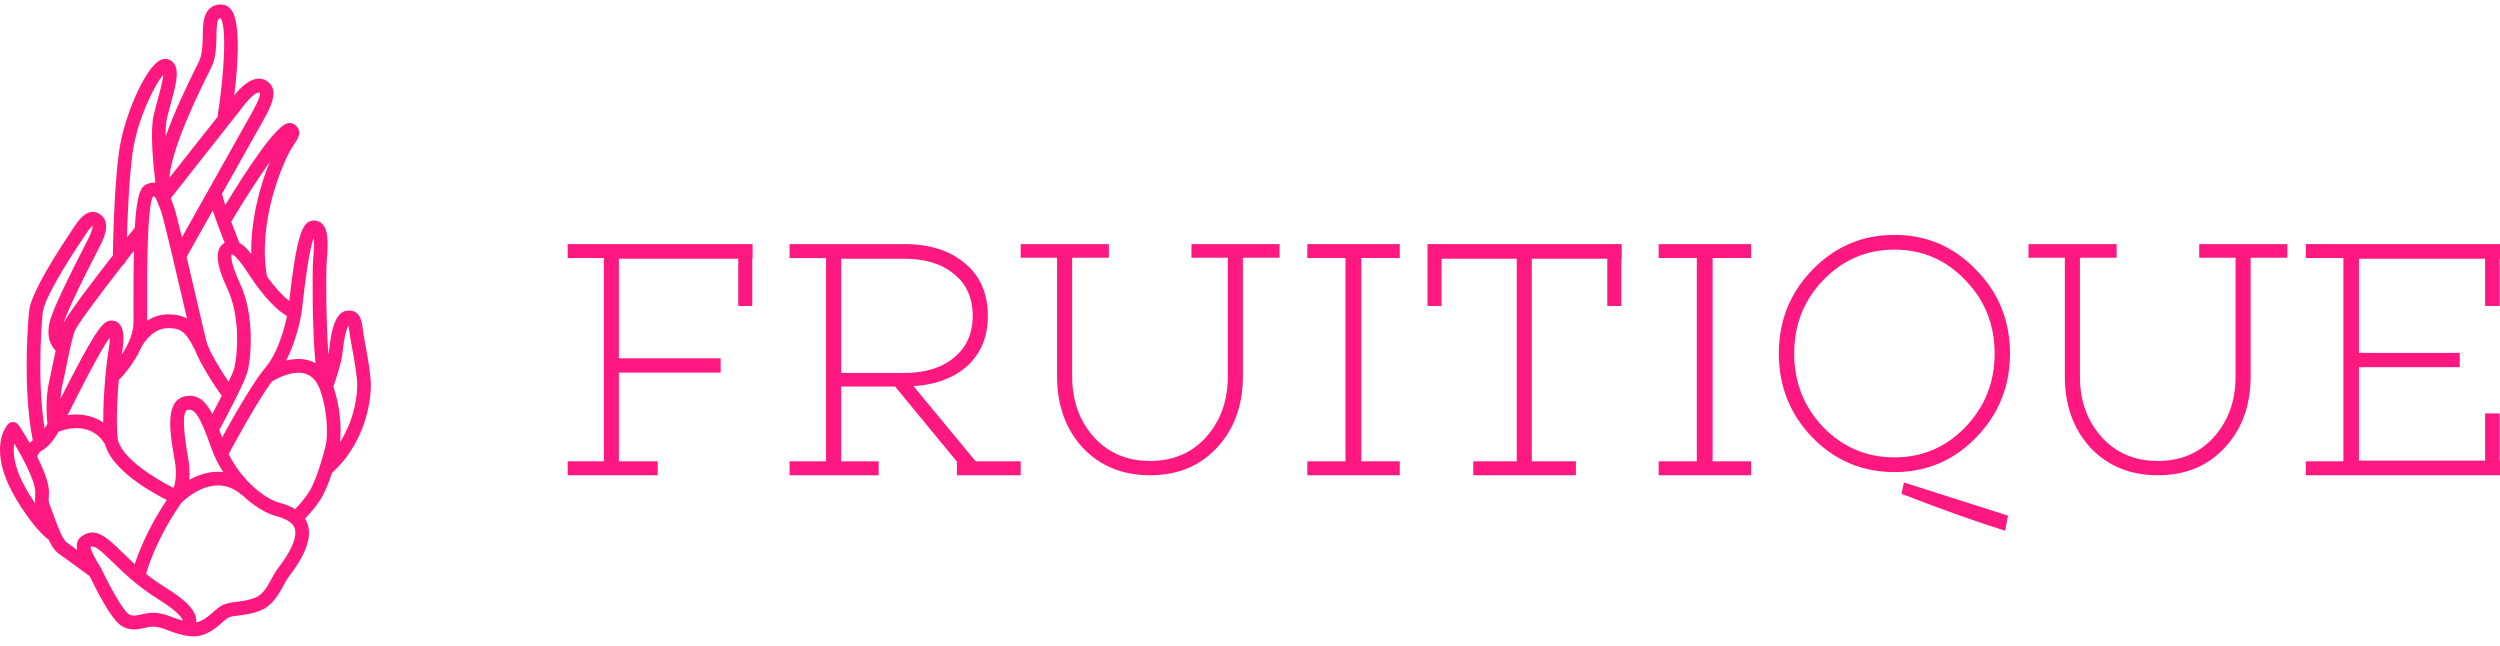 <?xml version="1.0" encoding="UTF-8"?> <svg xmlns="http://www.w3.org/2000/svg" width="182" height="47" viewBox="0 0 182 47" fill="none"><path d="M27 28.105C27 27.252 26.763 25.976 26.59 25.044C26.529 24.721 26.479 24.446 26.45 24.254C26.435 24.148 26.422 24.047 26.41 23.951C26.343 23.407 26.235 22.495 25.243 22.621C24.54 22.71 24.138 23.639 23.94 25.636C23.935 25.688 23.923 25.753 23.911 25.818C23.729 23.424 23.733 20.099 23.768 19.311C23.774 19.197 23.784 19.056 23.796 18.899C23.889 17.673 23.92 16.7 23.412 16.258C23.207 16.079 22.936 16.015 22.654 16.081C22.012 16.229 21.587 17.176 21.057 21.909C20.576 21.541 20.013 20.924 19.437 20.13C18.706 16.044 20.693 11.823 20.922 11.354C21.134 10.923 21.327 10.631 21.468 10.419C21.698 10.074 22.044 9.554 21.478 9.092C21.337 8.977 21.157 8.931 20.967 8.965C20.113 9.117 18.099 12.135 16.402 14.925C16.284 14.569 16.199 14.284 16.163 14.109C17.297 12.09 18.412 10.102 18.621 9.73C18.715 9.562 18.81 9.396 18.903 9.233C19.67 7.895 20.394 6.63 19.492 5.942C19.259 5.765 18.978 5.694 18.683 5.738C17.896 5.854 17.195 6.768 17.074 6.935L17.051 6.963C17.316 4.801 17.558 1.587 16.808 0.676C16.579 0.398 16.314 0.334 16.132 0.33C15.758 0.316 15.467 0.427 15.239 0.647C14.789 1.081 14.776 1.819 14.761 2.602C14.75 3.243 14.735 3.971 14.476 4.494L14.341 4.764C13.518 6.416 12.649 8.259 12.055 9.944C12.051 9.409 12.078 8.937 12.154 8.612C12.246 8.221 12.353 7.833 12.455 7.46C12.855 6 13.2 4.743 12.309 4.343C12.184 4.287 11.928 4.23 11.608 4.411C10.539 5.015 8.994 8.527 8.656 11.105C8.299 13.828 8.229 17.685 8.218 18.593C6.875 20.311 5.166 22.551 4.646 23.476C4.658 23.437 4.664 23.406 4.678 23.366C5.114 22.152 6.251 19.919 6.932 18.584C7.103 18.25 7.244 17.971 7.342 17.775C7.547 17.361 8.17 16.101 7.195 15.546C6.345 15.063 5.667 16.102 5.341 16.602L5.207 16.805C3.257 19.721 2.219 21.681 2.12 22.63C2.114 22.685 1.58 27.953 2.384 32.052C2.301 32.113 2.227 32.178 2.162 32.247C1.735 31.505 1.378 30.979 1.352 30.94C1.267 30.817 1.132 30.737 0.983 30.725C0.836 30.716 0.688 30.77 0.584 30.879C0.482 30.987 -0.392 31.991 0.21 34.182C0.744 36.124 2.732 38.764 3.537 39.284C3.754 39.74 3.98 40.087 4.244 40.281C4.733 40.642 6.096 41.628 6.524 41.936C6.951 42.828 8.069 45.056 8.805 45.539C9.436 45.953 10.028 45.821 10.504 45.716C10.753 45.661 10.986 45.609 11.232 45.619C11.561 45.634 11.853 45.745 12.222 45.884C12.651 46.047 13.136 46.23 13.808 46.312C13.902 46.323 13.992 46.329 14.08 46.329C15.02 46.329 15.711 45.724 16.181 45.312C16.346 45.167 16.503 45.03 16.607 44.975C16.784 44.879 17.067 44.844 17.393 44.804C17.823 44.75 18.358 44.684 18.95 44.449C19.842 44.095 20.305 43.24 20.642 42.616C20.762 42.395 20.874 42.187 20.977 42.054C22.253 40.398 22.718 39.121 22.395 38.149C22.347 38.004 22.28 37.876 22.205 37.756C22.469 37.486 22.94 36.973 23.324 36.374C23.636 35.89 23.925 35.154 24.167 34.427C26.918 31.938 26.999 28.493 26.999 28.108L27 28.105ZM24.928 25.735C25.06 24.411 25.263 23.885 25.369 23.692C25.391 23.802 25.409 23.953 25.424 24.075C25.437 24.179 25.451 24.288 25.468 24.403C25.497 24.603 25.551 24.891 25.613 25.229C25.778 26.121 26.006 27.345 26.006 28.105C26.006 28.372 25.958 30.309 24.753 32.194C24.876 31.125 24.746 29.516 24.268 28.148C24.432 27.679 24.862 26.398 24.928 25.736L24.928 25.735ZM22.037 22.081C22.371 19.083 22.648 17.827 22.836 17.309C22.887 17.749 22.83 18.494 22.806 18.823C22.793 18.991 22.781 19.143 22.776 19.265C22.756 19.704 22.707 23.744 22.966 26.437C22.828 26.361 22.683 26.295 22.528 26.248C21.959 26.07 21.362 26.119 20.834 26.25C21.559 24.842 21.904 23.183 21.986 22.521C21.997 22.421 22.015 22.27 22.035 22.081L22.037 22.081ZM20.896 23.005C20.686 24.026 20.188 25.754 19.303 26.786C18.431 27.805 16.934 30.451 16.167 31.85C16.1 31.66 16.033 31.479 15.966 31.302C16.386 30.523 17.822 27.828 18.018 27.056C18.3 25.944 18.537 22.908 17.465 20.62C16.66 18.902 16.862 18.534 16.874 18.52C16.966 18.523 17.271 18.669 18.101 19.948C18.685 20.848 19.79 22.381 20.896 23.006V23.005ZM7.899 25.525C7.774 26.251 7.494 28.657 7.518 30.759C6.686 30.183 5.713 30.104 4.921 30.22L5.109 29.848C5.677 28.718 7.271 25.546 7.994 24.568C7.997 24.763 7.978 25.067 7.899 25.526V25.525ZM8.556 31.838C8.451 30.563 8.534 28.948 8.647 27.672C8.877 27.438 9.739 26.51 10.276 25.312C10.286 25.289 10.96 23.888 12.247 23.888C13.05 23.888 13.5 24.041 14.165 25.434C14.171 25.446 14.179 25.454 14.186 25.465C14.584 26.503 15.676 28.192 16.145 28.808C15.923 29.248 15.686 29.707 15.459 30.135C14.954 29.169 14.355 28.643 13.43 28.862C11.955 29.209 12.383 31.634 12.728 33.581C12.884 34.463 12.783 35.102 12.641 35.523C11.37 34.894 8.675 33.276 8.557 31.838H8.556ZM10.713 22.113C10.706 20.366 10.687 15.116 11.129 14.311C11.182 14.293 11.212 14.294 11.217 14.297C11.335 14.346 11.489 14.761 11.563 14.961C11.614 15.099 11.663 15.229 11.712 15.336C11.877 15.728 12.824 19.798 13.389 22.229C13.468 22.567 13.543 22.887 13.613 23.186C13.231 22.977 12.793 22.884 12.247 22.884C11.635 22.884 11.126 23.082 10.713 23.351C10.715 23.069 10.714 22.668 10.713 22.112V22.113ZM13.706 33.404C13.303 31.126 13.286 29.926 13.656 29.839C14.11 29.731 14.524 30.13 15.361 32.559C15.584 33.201 15.887 33.806 16.244 34.362C15.347 34.266 14.487 34.535 13.77 34.936C13.816 34.501 13.81 33.993 13.706 33.404ZM19.637 11.789C18.887 13.608 18.252 16.073 18.29 18.487C17.99 18.105 17.703 17.824 17.41 17.666C17.407 17.653 17.408 17.641 17.403 17.628C17.209 17.141 17.011 16.626 16.831 16.14C17.741 14.62 18.785 12.996 19.637 11.789H19.637ZM16.351 17.672C16.293 17.709 16.237 17.751 16.183 17.801C15.636 18.312 15.754 19.313 16.567 21.049C17.513 23.069 17.298 25.848 17.055 26.807C17.01 26.983 16.855 27.344 16.643 27.795C16.089 26.987 15.216 25.559 15.039 24.895C14.955 24.582 14.678 23.387 14.356 22.001C14.057 20.717 13.803 19.627 13.585 18.705C13.775 18.364 14.575 16.94 15.486 15.317C15.761 16.147 16.136 17.126 16.351 17.673V17.672ZM17.863 7.542C18.093 7.227 18.556 6.769 18.828 6.729C18.871 6.722 18.881 6.731 18.896 6.742C19.096 6.895 18.359 8.181 18.045 8.73C17.95 8.895 17.853 9.064 17.758 9.236C17.408 9.861 14.496 15.047 13.245 17.276C12.905 15.873 12.704 15.108 12.614 14.916C12.573 14.827 12.534 14.721 12.494 14.611C12.472 14.553 12.45 14.494 12.427 14.435L17.863 7.543V7.542ZM15.231 5.214L15.367 4.94C15.727 4.215 15.743 3.367 15.757 2.619C15.767 2.128 15.777 1.517 15.929 1.37C15.956 1.344 16.011 1.334 16.062 1.332C16.475 1.823 16.381 5.022 15.848 8.414C15.845 8.438 15.852 8.461 15.852 8.485L12.324 12.956C12.524 10.647 14.516 6.649 15.232 5.214H15.231ZM9.643 11.197C9.966 8.732 11.252 6.17 11.885 5.448C11.862 5.863 11.651 6.635 11.5 7.185C11.395 7.57 11.285 7.973 11.19 8.377C10.918 9.541 11.146 11.925 11.314 13.302C11.104 13.279 10.882 13.316 10.649 13.424C10.22 13.623 9.946 14.251 9.813 16.576C9.689 16.731 9.487 16.984 9.241 17.293C9.286 15.685 9.392 13.112 9.643 11.196V11.197ZM8.927 19.305C9.04 19.236 9.129 19.118 9.176 18.987C9.365 18.745 9.556 18.503 9.748 18.261C9.723 19.305 9.713 20.574 9.719 22.117C9.722 22.873 9.724 23.527 9.709 23.697C9.673 24.097 9.55 24.493 9.386 24.866C9.383 24.873 9.378 24.883 9.377 24.886C9.375 24.889 9.376 24.892 9.375 24.895C9.226 25.228 9.044 25.539 8.86 25.817C8.866 25.775 8.873 25.731 8.879 25.698C9.078 24.542 9.009 23.878 8.654 23.544C8.456 23.358 8.19 23.295 7.906 23.367C7.403 23.494 6.764 24.364 4.405 29.035C4.427 28.685 4.472 28.317 4.553 27.962C4.662 27.485 4.763 26.993 4.861 26.513C5.055 25.568 5.237 24.677 5.444 24.096C5.592 23.68 7.151 21.583 8.928 19.306L8.927 19.305ZM3.11 22.73C3.147 22.375 3.506 21.141 6.033 17.362L6.173 17.15C6.284 16.979 6.566 16.548 6.737 16.444C6.751 16.492 6.769 16.69 6.456 17.323C6.36 17.516 6.219 17.792 6.051 18.122C5.36 19.478 4.203 21.747 3.746 23.021C3.239 24.435 3.722 25.196 4.05 25.523C3.995 25.778 3.942 26.041 3.886 26.309C3.79 26.781 3.691 27.266 3.583 27.735C3.285 29.04 3.409 30.456 3.453 30.852C3.378 30.98 3.308 31.094 3.244 31.192C2.64 27.357 3.104 22.78 3.109 22.73H3.11ZM2.568 36.66C1.992 35.822 1.418 34.81 1.17 33.908C0.973 33.193 0.971 32.659 1.032 32.284C1.404 32.9 1.911 33.797 2.265 34.672C2.604 35.509 2.581 35.838 2.56 36.13C2.549 36.286 2.537 36.455 2.568 36.66ZM3.876 37.436C3.782 37.176 3.696 36.938 3.62 36.748C3.528 36.523 3.536 36.415 3.551 36.201C3.577 35.84 3.611 35.346 3.184 34.292C3.041 33.939 2.877 33.586 2.707 33.249C2.729 33.176 2.813 32.942 3.011 32.826C3.076 32.787 3.138 32.748 3.201 32.705C3.219 32.693 3.236 32.681 3.252 32.667C3.577 32.43 3.876 32.094 4.277 31.418C4.293 31.413 4.31 31.415 4.327 31.408C4.417 31.37 6.535 30.505 7.641 32.331C8.159 34.256 11.053 35.854 12.143 36.395C10.812 38.383 10.119 40.125 9.809 41.07C9.468 40.761 9.162 40.464 8.882 40.191C7.807 39.144 6.881 38.24 5.85 39.121C5.617 39.322 5.544 39.632 5.622 40.042C5.3 39.809 5.008 39.595 4.83 39.465C4.528 39.242 4.104 38.067 3.876 37.435L3.876 37.436ZM13.28 45.182C13.024 45.111 12.796 45.025 12.572 44.94C12.156 44.782 11.764 44.633 11.277 44.612C11.24 44.61 11.203 44.61 11.167 44.61C10.838 44.61 10.55 44.674 10.292 44.73C9.846 44.831 9.619 44.87 9.347 44.692C8.972 44.446 8.017 42.761 7.347 41.342C7.336 41.318 7.324 41.297 7.309 41.275C6.949 40.74 6.63 40.096 6.583 39.823C6.845 39.681 7.169 39.917 8.192 40.912C8.97 41.67 10.037 42.709 11.54 43.634C13.248 44.684 13.292 45.163 13.298 45.163C13.295 45.169 13.288 45.175 13.28 45.181L13.28 45.182ZM20.193 41.433C20.042 41.629 19.911 41.872 19.771 42.13C19.477 42.673 19.144 43.29 18.589 43.51C18.113 43.698 17.667 43.754 17.274 43.803C16.866 43.853 16.481 43.901 16.14 44.084C15.937 44.194 15.74 44.366 15.531 44.549C15.166 44.869 14.762 45.223 14.28 45.303C14.28 45.3 14.28 45.295 14.281 45.292C14.363 44.56 13.656 43.761 12.058 42.779C11.526 42.451 11.055 42.111 10.633 41.774C10.837 41.072 11.502 39.094 13.064 36.807C13.1 36.764 13.161 36.685 13.233 36.573C13.786 36.047 15.76 34.424 17.603 36.035C17.622 36.052 17.645 36.058 17.666 36.071C18.476 36.834 19.347 37.367 20.094 37.569C20.891 37.785 21.323 38.069 21.454 38.463C21.596 38.888 21.492 39.749 20.194 41.433H20.193ZM21.485 37.059C21.114 36.833 20.701 36.696 20.351 36.601C19.174 36.281 17.551 34.887 16.645 33.054C17.039 32.321 18.748 29.177 19.794 27.772C20.013 27.637 21.259 26.904 22.239 27.208C22.69 27.349 23.024 27.697 23.259 28.273C23.263 28.282 23.269 28.288 23.273 28.297C23.286 28.34 23.299 28.384 23.313 28.423C23.858 29.939 23.887 31.757 23.698 32.487C23.298 34.038 22.858 35.254 22.491 35.824C22.149 36.357 21.714 36.827 21.485 37.061L21.485 37.059Z" fill="#FF1880"></path><path d="M54.788 18.835H54.765V22.275H53.744V18.835H45.054V26.086H52.462V27.125H45.054V33.584H47.88V34.598H41.327V33.584H43.962V18.786H41.327V17.771H54.788V18.835Z" fill="#FF1880"></path><path d="M74.308 33.583V34.598H69.664V33.608L65.164 28.14H61.239V33.584H63.967V34.598H57.481V33.584H60.137V18.786H57.481V17.771H65.834C67.685 17.771 69.162 18.242 70.263 19.182C71.364 20.106 71.914 21.376 71.914 22.993C71.914 24.494 71.427 25.699 70.454 26.606C69.481 27.497 68.164 28 66.505 28.115L71.029 33.584H74.308V33.583ZM61.239 27.149H65.835C67.351 27.149 68.555 26.778 69.449 26.036C70.359 25.293 70.814 24.279 70.814 22.992C70.814 21.706 70.359 20.674 69.449 19.948C68.555 19.206 67.351 18.835 65.835 18.835H61.239V27.149Z" fill="#FF1880"></path><path d="M93.153 18.764H90.481V27.408C90.481 29.506 89.853 31.233 88.597 32.589C87.356 33.928 85.734 34.598 83.73 34.598C81.727 34.598 80.073 33.928 78.816 32.589C77.576 31.233 76.955 29.506 76.955 27.408V18.764H74.308V17.771H80.725V18.764H78.053V27.408C78.053 29.167 78.577 30.636 79.627 31.814C80.677 32.976 82.045 33.557 83.73 33.557C85.416 33.557 86.76 32.976 87.81 31.814C88.859 30.636 89.384 29.167 89.384 27.408V18.764H86.737V17.771H93.154V18.764H93.153Z" fill="#FF1880"></path><path d="M99.101 18.786V33.584H101.904V34.598H95.173V33.584H97.95V18.786H95.173V17.771H101.904V18.786H99.101Z" fill="#FF1880"></path><path d="M118.057 18.835H118.034V22.275H117.01V18.835H111.514V33.584H114.726V34.598H107.254V33.584H110.419V18.835H104.946V22.275H103.923V17.771H118.058V18.835H118.057Z" fill="#FF1880"></path><path d="M124.678 18.786V33.584H127.481V34.598H120.75V33.584H123.527V18.786H120.75V17.771H127.481V18.786H124.678Z" fill="#FF1880"></path><path d="M131.948 19.636C133.596 17.945 135.584 17.099 137.913 17.099C140.243 17.099 142.223 17.945 143.855 19.636C145.503 21.311 146.327 23.343 146.327 25.733C146.327 28.124 145.503 30.164 143.855 31.856C142.223 33.531 140.242 34.368 137.913 34.368C135.584 34.368 133.596 33.531 131.948 31.856C130.316 30.165 129.5 28.124 129.5 25.733C129.5 23.343 130.316 21.31 131.948 19.636ZM132.732 31.1C134.158 32.563 135.885 33.295 137.913 33.295C139.942 33.295 141.661 32.563 143.071 31.1C144.496 29.62 145.209 27.831 145.209 25.733C145.209 23.636 144.496 21.855 143.071 20.392C141.66 18.912 139.941 18.172 137.913 18.172C135.886 18.172 134.159 18.912 132.732 20.392C131.322 21.855 130.617 23.636 130.617 25.733C130.617 27.831 131.322 29.62 132.732 31.1ZM146.184 37.539L145.97 38.637C144.022 38.035 141.51 37.141 138.436 35.954L138.603 35.125L146.185 37.539H146.184Z" fill="#FF1880"></path><path d="M166.518 18.764H163.846V27.408C163.846 29.506 163.218 31.233 161.962 32.589C160.721 33.928 159.099 34.598 157.095 34.598C155.092 34.598 153.438 33.928 152.181 32.589C150.941 31.233 150.32 29.506 150.321 27.408V18.764H147.673V17.771H154.09V18.764H151.418V27.408C151.418 29.167 151.943 30.636 152.993 31.814C154.042 32.976 155.41 33.557 157.096 33.557C158.782 33.557 160.125 32.976 161.175 31.814C162.225 30.636 162.75 29.167 162.75 27.408V18.764H160.102V17.771H166.519V18.764H166.518Z" fill="#FF1880"></path><path d="M180.917 22.275V18.835H171.732V25.69H179.07V26.73H171.732V33.535H180.917V30.095H181.976V33.535H182V34.598H167.865V33.584H170.599V18.786H167.865V17.771H182V18.835H181.976V22.275H180.917Z" fill="#FF1880"></path></svg> 